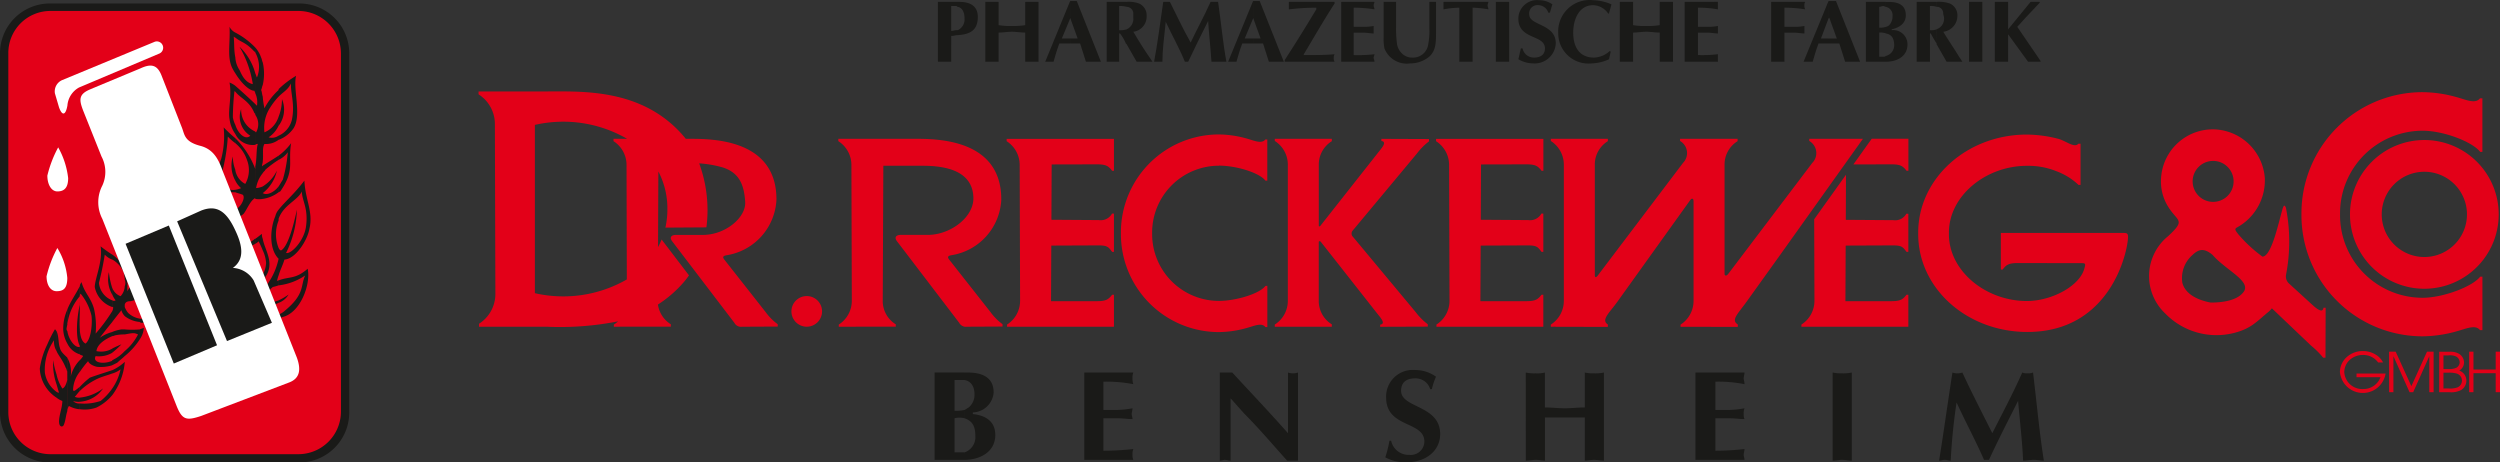 <?xml version="1.0" encoding="UTF-8"?>
<svg xmlns="http://www.w3.org/2000/svg" width="232.549" height="43.021" viewBox="0 0 232.549 43.021">
  <rect x="0" y="0" width="232.549" height="43.021" fill="#333333" stroke="none"/>
  <g id="Gruppe_7394" data-name="Gruppe 7394" transform="translate(21264 16948.02)">
    <path id="Pfad_5967" data-name="Pfad 5967" d="M83.706,40.359c1.392,0,2.862-.7,2.862-2.321,0-1.47-1.238-1.857-2.088-1.934V35.95a2.009,2.009,0,0,0,1.934-1.856c0-1.47-1.16-1.857-2.4-1.857h-.309v.7c.541.076.928.541.928,1.315a1.54,1.54,0,0,1-.541,1.238c-.155.077-.232.154-.387.232v.772c.7.232,1.006.7,1.006,1.624a1.5,1.5,0,0,1-1.006,1.548Zm-2.785,0h2.785v-.7h-.928V36.49a1.911,1.911,0,0,1,.928,0v-.772a3.766,3.766,0,0,1-.928.077V32.933h.928v-.7H80.921Z" transform="translate(-21257.986 -16945.604)" fill="#1a1a18" fill-rule="evenodd"></path>
    <path id="Pfad_5968" data-name="Pfad 5968" d="M93.881,32.236v8.123h4.564a.985.985,0,0,1-.077-.465,1.319,1.319,0,0,1,.077-.541,24.773,24.773,0,0,1-2.785.156V36.49H96.9c.541,0,1.006.077,1.47.077,0-.154-.077-.309-.077-.463s.077-.388.077-.541a8.681,8.681,0,0,1-1.47.154H95.66v-2.63a13.346,13.346,0,0,1,2.785.232,1.51,1.51,0,0,1-.077-.541,1.319,1.319,0,0,1,.077-.541Z" transform="translate(-21257.023 -16945.604)" fill="#1a1a18" fill-rule="evenodd"></path>
    <path id="Pfad_5969" data-name="Pfad 5969" d="M105.616,40.435c.155,0,.309-.076.464-.076s.387.076.541.076v-5.8l1.238,1.392c1.392,1.392,2.63,2.862,4.022,4.409h1.006v-8.2a1.431,1.431,0,0,1-.928,0v5.647c-1.7-1.934-3.481-3.789-5.183-5.647h-1.16Z" transform="translate(-21256.15 -16945.604)" fill="#1a1a18" fill-rule="evenodd"></path>
    <path id="Pfad_5970" data-name="Pfad 5970" d="M124.276,33.8a6.776,6.776,0,0,1,.387-1.16,3.313,3.313,0,0,0-1.933-.619,2.479,2.479,0,0,0-2.708,2.553c0,2.862,3.558,2.165,3.558,4.1a1.258,1.258,0,0,1-1.392,1.238,1.664,1.664,0,0,1-1.7-1.315h-.155a11.31,11.31,0,0,1-.387,1.547,3.975,3.975,0,0,0,1.934.464c1.856,0,3.171-1.083,3.171-2.63,0-2.707-3.635-2.4-3.635-4.022,0-.7.387-1.16,1.316-1.16a1.416,1.416,0,0,1,1.391,1.006Z" transform="translate(-21255.086 -16945.621)" fill="#1a1a18" fill-rule="evenodd"></path>
    <path id="Pfad_5971" data-name="Pfad 5971" d="M132.112,40.435c.309,0,.619-.076.928-.076s.619.076.851.076V36.414H137.6v4.021c.309,0,.543-.076.851-.076s.619.076.928.076v-8.2a3.766,3.766,0,0,1-.928.077,3.177,3.177,0,0,1-.851-.077v3.249c-.619,0-1.237.078-1.855.078s-1.239-.078-1.857-.078V32.236a2.9,2.9,0,0,1-.851.077,3.766,3.766,0,0,1-.928-.077Z" transform="translate(-21254.182 -16945.604)" fill="#1a1a18" fill-rule="evenodd"></path>
    <path id="Pfad_5972" data-name="Pfad 5972" d="M146.8,32.236v8.123h4.563c0-.156-.076-.309-.076-.465s.076-.386.076-.541a23.216,23.216,0,0,1-2.706.156V36.49h1.237c.541,0,1.007.077,1.47.077a.989.989,0,0,1-.076-.463,1.329,1.329,0,0,1,.076-.541,8.668,8.668,0,0,1-1.47.154h-1.237v-2.63a12.532,12.532,0,0,1,2.706.232c0-.232-.076-.387-.076-.541s.076-.386.076-.541Z" transform="translate(-21253.09 -16945.604)" fill="#1a1a18" fill-rule="evenodd"></path>
    <path id="Pfad_5973" data-name="Pfad 5973" d="M158.68,40.435c.309,0,.619-.076.851-.076.309,0,.619.076.928.076v-8.2a3.766,3.766,0,0,1-.928.077,3.469,3.469,0,0,1-.851-.077Z" transform="translate(-21252.207 -16945.604)" fill="#1a1a18" fill-rule="evenodd"></path>
    <path id="Pfad_5974" data-name="Pfad 5974" d="M172.847,37.883c-.928-1.856-1.934-3.789-2.785-5.647a1.431,1.431,0,0,1-.928,0c-.464,3.018-.851,5.8-1.238,8.2.155,0,.309-.076.54-.076.156,0,.388.076.541.076a53.575,53.575,0,0,1,.543-5.415c.851,1.856,1.856,3.713,2.553,5.338h.464c.851-1.857,1.779-3.637,2.706-5.493.156,1.856.388,3.713.465,5.569.309,0,.619-.076,1.006-.076.309,0,.619.076.928.076-.388-2.4-.619-4.95-1.007-8.2a1.311,1.311,0,0,1-.541.077.979.979,0,0,1-.463-.077c-.928,2.088-1.934,3.945-2.785,5.647" transform="translate(-21251.521 -16945.604)" fill="#1a1a18" fill-rule="evenodd"></path>
    <path id="Pfad_5975" data-name="Pfad 5975" d="M83.065,3.238c1.16-.077,1.856-.464,1.856-1.7,0-.928-.619-1.392-1.7-1.392h-.155V.608c.387.077.619.464.619,1.083a1.1,1.1,0,0,1-.619,1.083Zm-.619.077c.232,0,.387-.077.619-.077V2.774h-.077c-.232,0-.387.076-.541.076V.531h.464c.077,0,.077.077.155.077V.144H81.209V5.713h1.238Z" transform="translate(-21257.965 -16947.99)" fill="#1a1a18" fill-rule="evenodd"></path>
    <path id="Pfad_5976" data-name="Pfad 5976" d="M85.313,5.712h1.238V3c.387,0,.85-.077,1.238-.077S88.639,3,89.025,3V5.712h1.239V.143H89.025V2.309a6.637,6.637,0,0,1-1.237.077,6.648,6.648,0,0,1-1.238-.077V.143H85.313Z" transform="translate(-21257.66 -16947.99)" fill="#1a1a18" fill-rule="evenodd"></path>
    <path id="Pfad_5977" data-name="Pfad 5977" d="M93.746,4.016c.155.541.387,1.16.541,1.7H95.68L93.436.071h-.619V1.618l.7,1.934h-.7v.464ZM92.818.071,90.5,5.718h.774c.155-.541.309-1.083.541-1.7h1.006V3.552h-.774L92.818,1.7Z" transform="translate(-21257.275 -16947.994)" fill="#1a1a18" fill-rule="evenodd"></path>
    <path id="Pfad_5978" data-name="Pfad 5978" d="M97.681,4.088l.928,1.624h1.47l-.309-.464c-.541-.772-1.006-1.547-1.47-2.321a1.427,1.427,0,0,0,1.238-1.47,1.2,1.2,0,0,0-.7-1.16,2.819,2.819,0,0,0-1.16-.155V.607a.641.641,0,0,1,.619.541v.465A1.075,1.075,0,0,1,97.681,2.7ZM95.825,5.712h1.16V3.083h.077a4.039,4.039,0,0,1,.541.927l.077.077V2.7a1.9,1.9,0,0,1-.7.078V.531a2.17,2.17,0,0,1,.7.076V.143H95.825Z" transform="translate(-21256.879 -16947.99)" fill="#1a1a18" fill-rule="evenodd"></path>
    <path id="Pfad_5979" data-name="Pfad 5979" d="M103.332,3.934c-.7-1.238-1.315-2.554-1.934-3.79h-.619c-.309,2.088-.541,3.945-.851,5.568h.774c0-1.083.155-2.243.309-3.713.619,1.316,1.315,2.553,1.779,3.713h.309c.619-1.314,1.238-2.553,1.856-3.789.077,1.237.232,2.553.309,3.789h1.392c-.309-1.623-.464-3.4-.774-5.568h-.7c-.619,1.392-1.315,2.63-1.856,3.79" transform="translate(-21256.574 -16947.99)" fill="#1a1a18" fill-rule="evenodd"></path>
    <path id="Pfad_5980" data-name="Pfad 5980" d="M109.586,4.016c.155.541.387,1.16.541,1.7h1.392L109.276.071h-.619V1.618l.7,1.934h-.7v.464ZM108.658.071l-2.321,5.647h.774c.155-.541.309-1.083.541-1.7h1.006V3.552h-.774l.774-1.855Z" transform="translate(-21256.098 -16947.994)" fill="#1a1a18" fill-rule="evenodd"></path>
    <path id="Pfad_5981" data-name="Pfad 5981" d="M115.874,5.712a.7.7,0,0,1-.077-.386.586.586,0,0,1,.077-.31c-.852.078-1.856.078-2.862.078V5.016c.928-1.547,1.856-3.171,2.862-4.718V.143H111.62v.7a20.559,20.559,0,0,1,2.553-.155V.839c-.928,1.547-1.934,3.171-2.939,4.718v.155Z" transform="translate(-21255.732 -16947.99)" fill="#1a1a18" fill-rule="evenodd"></path>
    <path id="Pfad_5982" data-name="Pfad 5982" d="M116.129.144V5.713h3.094c0-.155-.077-.232-.077-.387,0-.077.077-.232.077-.309a13.747,13.747,0,0,1-1.934.077V3.006h.851c.387,0,.7.077,1.006.077v-.7a4.086,4.086,0,0,1-1.006.077h-.851V.685A12.169,12.169,0,0,1,119.22.84c0-.155-.074-.232-.074-.387,0-.077.077-.233.077-.309Z" transform="translate(-21255.369 -16947.99)" fill="#1a1a18" fill-rule="evenodd"></path>
    <path id="Pfad_5983" data-name="Pfad 5983" d="M119.8,3.469a4.411,4.411,0,0,0,.077,1.006,2.234,2.234,0,0,0,2.4,1.392,2.792,2.792,0,0,0,1.547-.464c.851-.541.851-1.469.851-2.4V.143h-.62V2.618a6.384,6.384,0,0,1-.154,1.7,1.421,1.421,0,0,1-1.47,1.007,1.282,1.282,0,0,1-.928-.388,1.527,1.527,0,0,1-.464-.928,10.223,10.223,0,0,1-.078-1.547V.143H119.8Z" transform="translate(-21255.096 -16947.99)" fill="#1a1a18" fill-rule="evenodd"></path>
    <path id="Pfad_5984" data-name="Pfad 5984" d="M127.692.684a9.48,9.48,0,0,1,1.47.156c0-.156-.076-.232-.076-.388,0-.076.076-.232.076-.308h-4.177v.7a7.785,7.785,0,0,1,1.47-.156V5.712h1.238Z" transform="translate(-21254.711 -16947.99)" fill="#1a1a18" fill-rule="evenodd"></path>
    <path id="Pfad_5985" data-name="Pfad 5985" d="M129.52,5.712h1.238V.143H129.52Z" transform="translate(-21254.375 -16947.99)" fill="#1a1a18" fill-rule="evenodd"></path>
    <path id="Pfad_5986" data-name="Pfad 5986" d="M134.4,1.159c.077-.232.154-.541.232-.774A2.113,2.113,0,0,0,133.4,0a1.736,1.736,0,0,0-1.934,1.7c0,2.01,2.474,1.469,2.474,2.785,0,.619-.463.851-1,.851a1.076,1.076,0,0,1-1.083-.851H131.7c-.077.309-.155.7-.232,1a2.609,2.609,0,0,0,1.315.388,1.967,1.967,0,0,0,2.166-1.857c0-1.855-2.475-1.624-2.475-2.706a.772.772,0,0,1,.851-.851,1,1,0,0,1,.927.7Z" transform="translate(-21254.23 -16948)" fill="#1a1a18" fill-rule="evenodd"></path>
    <path id="Pfad_5987" data-name="Pfad 5987" d="M139.717,4.718a2.263,2.263,0,0,1-1.47.619c-1.316,0-1.934-.928-1.934-2.321,0-1.238.54-2.553,1.856-2.553a1.73,1.73,0,0,1,1.392.774h.077c.077-.309.154-.541.232-.851A4.527,4.527,0,0,0,138.17,0a2.923,2.923,0,0,0-3.25,3.094,2.812,2.812,0,0,0,3.1,2.785,4.166,4.166,0,0,0,1.624-.387l.154-.7Z" transform="translate(-21253.973 -16948)" fill="#1a1a18" fill-rule="evenodd"></path>
    <path id="Pfad_5988" data-name="Pfad 5988" d="M140.249,5.712h1.238V3c.387,0,.773-.077,1.239-.077.386,0,.85.077,1.237.077V5.712H145.2V.143h-1.238V2.309a6.648,6.648,0,0,1-1.237.077,6.258,6.258,0,0,1-1.239-.077V.143h-1.238Z" transform="translate(-21253.576 -16947.99)" fill="#1a1a18" fill-rule="evenodd"></path>
    <path id="Pfad_5989" data-name="Pfad 5989" d="M145.865.144V5.713h3.094v-.7a12.054,12.054,0,0,1-1.856.077V3.006h.85c.388,0,.7.077,1.007.077v-.7a4.091,4.091,0,0,1-1.007.077h-.85V.685a10.377,10.377,0,0,1,1.856.155V.14Z" transform="translate(-21253.16 -16947.99)" fill="#1a1a18" fill-rule="evenodd"></path>
    <path id="Pfad_5990" data-name="Pfad 5990" d="M154.591,3.006h.851c.387,0,.7.077,1.007.077v-.7a4.1,4.1,0,0,1-1.007.077h-.851V.685a12.313,12.313,0,0,1,1.934.154.7.7,0,0,1-.076-.386.469.469,0,0,1,.076-.309h-3.171V5.713h1.238Z" transform="translate(-21252.604 -16947.99)" fill="#1a1a18" fill-rule="evenodd"></path>
    <path id="Pfad_5991" data-name="Pfad 5991" d="M159.487,4.016c.155.541.387,1.16.54,1.7h1.392L159.178.071h-.7V1.7l.076-.078.7,1.934h-.773V4.02ZM158.482.071l-2.321,5.647h.851c.154-.541.309-1.083.541-1.7h.928V3.552h-.7l.7-1.855Z" transform="translate(-21252.395 -16947.994)" fill="#1a1a18" fill-rule="evenodd"></path>
    <path id="Pfad_5992" data-name="Pfad 5992" d="M163.417,5.712c1,0,2.011-.464,2.011-1.624a1.329,1.329,0,0,0-1.471-1.314V2.7c.7-.155,1.315-.541,1.315-1.315,0-1.006-.774-1.238-1.624-1.238h-.231v.46a.782.782,0,0,1,.619.851,1.168,1.168,0,0,1-.309.851.593.593,0,0,1-.309.156v.619c.463.076.772.386.772,1.082a1.014,1.014,0,0,1-.772,1.006Zm-1.857,0h1.857V5.171a.286.286,0,0,1-.232.077H162.8V3a1.5,1.5,0,0,1,.62.078V2.465a1.536,1.536,0,0,1-.62.076V.607c.156,0,.232-.076.388-.076.076,0,.154.076.232.076V.143h-1.86Z" transform="translate(-21251.994 -16947.99)" fill="#1a1a18" fill-rule="evenodd"></path>
    <path id="Pfad_5993" data-name="Pfad 5993" d="M167.808,4.088l.929,1.624h1.47l-.309-.464c-.464-.772-1.006-1.547-1.47-2.321a1.5,1.5,0,0,0,1.315-1.47,1.2,1.2,0,0,0-.7-1.16A3.209,3.209,0,0,0,167.8.142V.607a.59.59,0,0,1,.62.541c0,.232.077.309.077.465a1.032,1.032,0,0,1-.7,1.082Zm-1.855,1.624h1.237V3.083h.078a10.076,10.076,0,0,0,.54.927V2.7a1.484,1.484,0,0,1-.619.078V.531a1.522,1.522,0,0,1,.619.076V.143h-1.855Z" transform="translate(-21251.666 -16947.99)" fill="#1a1a18" fill-rule="evenodd"></path>
    <path id="Pfad_5994" data-name="Pfad 5994" d="M170.489,5.712h1.237V.143h-1.237Z" transform="translate(-21251.33 -16947.99)" fill="#1a1a18" fill-rule="evenodd"></path>
    <path id="Pfad_5995" data-name="Pfad 5995" d="M172.72,5.712h1.238V3.16l1.856,2.553h1.16V5.636l-2.166-3.171c.309-.31.541-.62.774-.851L176.9.22V.143h-.851L173.958,2.7V.143H172.72Z" transform="translate(-21251.164 -16947.99)" fill="#1a1a18" fill-rule="evenodd"></path>
    <path id="Pfad_5996" data-name="Pfad 5996" d="M4.641.283H27.846a4.639,4.639,0,0,1,4.641,4.564V38.34a4.654,4.654,0,0,1-4.641,4.64H4.641A4.653,4.653,0,0,1,0,38.34V4.847A4.638,4.638,0,0,1,4.641.283" transform="translate(-21264 -16947.979)" fill="#1a1a18" fill-rule="evenodd"></path>
    <path id="Pfad_5997" data-name="Pfad 5997" d="M4.665.931h23.05a3.962,3.962,0,0,1,3.946,3.945V38.214a3.962,3.962,0,0,1-3.946,3.946H4.665A3.912,3.912,0,0,1,.721,38.214V4.876A3.912,3.912,0,0,1,4.665.931" transform="translate(-21263.947 -16947.932)" fill="#e30018" fill-rule="evenodd"></path>
    <path id="Pfad_5998" data-name="Pfad 5998" d="M25.657,29.372a.684.684,0,0,0,.385-.078c1.627-.386,2.63-3.016,2.321-4.486-1.16,1.006-1.7.7-2.7,1.083v.464a5.519,5.519,0,0,0,2.474-.927c-.463.927,0,1.7-1.856,3.248a1.67,1.67,0,0,1-.618.387Zm0-3.945V22.874c.075.154.154.231.23.231.7-.386,1.238-2.706,1.472-3.789a9.562,9.562,0,0,1-1.007,4.021c.465.155,1.7-1.16,1.857-2.474.231-1.7-.389-2.4-.389-3.249-.387.85-1.7,1.238-2.164,2.552v-.85c.618-.775,1.468-1.471,2.4-2.707.077,1.778.85,2.938.465,4.485C28.362,22.1,27.28,23.88,26.2,23.957c-.155.54-.386.928-.539,1.47m0-7.735c.075,0,.075-.077.154-.077,1.391-2.012.7-2.631,1.007-4.487a5.579,5.579,0,0,1-1.16,1.161v.387a2.284,2.284,0,0,0,.851-.7,12.822,12.822,0,0,1-.466,2.553c-.155.232-.231.388-.385.62Zm0-4.874a2.934,2.934,0,0,0,1.392-1.082c.771-1.239-.078-3.634.231-4.874A8.887,8.887,0,0,0,25.657,8.1v.7c.463-.462.851-.618,1.16-1.237-.078.851.385,1.934.075,3.4a2.182,2.182,0,0,1-1.235,1.47Zm0,15.162v-.232a5.89,5.89,0,0,0,.927-.541,1.818,1.818,0,0,1-.927.774m0-16.476v-.851a4.337,4.337,0,0,0,.308-1.624,2.475,2.475,0,0,1-.308,2.475M24.185,29.681a10.113,10.113,0,0,0,1.472-.309v-.31a1.541,1.541,0,0,1-1.472-.231Zm1.472-3.791a.237.237,0,0,0-.156.078,4.286,4.286,0,0,1,.156-.541V22.874a3.441,3.441,0,0,1,0-2.553V19.316a1.516,1.516,0,0,0-.309.618c-.465,1.084-.621,3.017.309,3.946a6.338,6.338,0,0,1-1.24,2.629v-.927c.93-1.315-.076-2.554-.232-3.558v1.082a3.225,3.225,0,0,1,.309,1.161,2.5,2.5,0,0,1-.309,1.082v2.166a7.2,7.2,0,0,1,.929-1.006,4.959,4.959,0,0,0,.543-.155Zm-1.472-7.579a3.158,3.158,0,0,0,1.472-.619V17.15c-.465.619-1.162.851-1.472.619Zm1.472-4.022c-.465.309-.852.54-1.472.928v.7c.078-.155.232-.233.232-.31a9.436,9.436,0,0,1,1.24-.927Zm-1.472.54V8.8a7.234,7.234,0,0,0,.156,1.083,6.15,6.15,0,0,1,1.316-1.7V8.8a6.46,6.46,0,0,0-.775,1,3.447,3.447,0,0,0-.541,2.319,2.281,2.281,0,0,0,1.316-1.469v.85a2.59,2.59,0,0,1-.93,1.083,1.087,1.087,0,0,0,.93-.155v.386a1.95,1.95,0,0,1-1.316.388c-.232.387-.077.928-.156,1.623m0-7.115a4.717,4.717,0,0,0,0-2.087Zm1.472,20.034v.232a4.009,4.009,0,0,1-1.472.463V27.67l.156.155a1.94,1.94,0,0,0,1.316-.077M24.185,17.77v-.62A3.533,3.533,0,0,0,25.5,15.68a3.625,3.625,0,0,1-1.316,2.09m-.7,11.988c.231,0,.464-.076.7-.076V28.83c-.154-.156-.231-.309-.309-.388h.309V27.67c-.076,0-.154,0,0-.156V25.348a5.147,5.147,0,0,0-.309.7,6.686,6.686,0,0,0-.386-.619Zm.7-7.734a1,1,0,0,1-.076-.464c-.309.231-.388.308-.619.464v.463a1.083,1.083,0,0,0,.309-.231,8.672,8.672,0,0,1,.386.85Zm-.7-3.713a2.068,2.068,0,0,0,.7,0V17.77h0v-.62a1.806,1.806,0,0,1-.619.154,2.926,2.926,0,0,1,.619-1.391v-.7l-.076.077c0-.156.076-.31.076-.465V8.8c-.076-.232-.076-.462-.154-.618.077-.155.077-.309.154-.464V5.626c-.076-.157-.076-.312-.154-.466a2.729,2.729,0,0,0-.541-.928V4.7a2.685,2.685,0,0,1,.155,2.319c-.078-.155-.078-.231-.155-.385V8.487a1.952,1.952,0,0,1,.155,1.16l-.155-.155v1a1.523,1.523,0,0,1,.076,1.624.075.075,0,0,1-.076-.076v1.237a.285.285,0,0,1,.231-.076c-.155.541-.076,1.392-.231,2.088Zm-1.856,11.6c.619-.077,1.238-.077,1.856-.155V25.427a4.269,4.269,0,0,1-.928-2.09c0-.387.541-.618.928-.851v-.463c-.077,0-.077.077-.233.154a2.55,2.55,0,0,1-1.623.543Zm0-9.669a6.672,6.672,0,0,0,.772-.54c.309-.387.619-1.239,1.084-1.471V15.525a7.842,7.842,0,0,0-1.856-2.861v.463a3.46,3.46,0,0,1,1.082,1.548,2.587,2.587,0,0,1-.154,2.243,1.746,1.746,0,0,1-.928-1.316v1.007a2.151,2.151,0,0,0,.54.7,1.961,1.961,0,0,1-.54.156V17.7c.231.077.54.154.7.231.232.233-.077.851-.31,1.083a1.657,1.657,0,0,1-.386.31ZM23.49,4.232A7.36,7.36,0,0,0,21.634,2.84v.466c.54.463.928.385,1.779,1.314.077,0,.077,0,.077.077Zm-1.856,2.4V5.16a2.314,2.314,0,0,0,.386,1.161c.155.31.464,1.161,1.238,1.314a9.908,9.908,0,0,0-1.238-3.48,5.4,5.4,0,0,1,1.47,2.477V8.487c0-.077-.077-.154-.077-.233-.541,0-1.316-.851-1.779-1.622M23.49,9.493c-.309-.309-1.238-1.159-1.856-1.7v.543c.463.618,1.314.85,1.779,2.01.077,0,.077.076.077.154Zm-1.856,2.784v-.851c.231.774.928,1.471,1.391,1.007a2.065,2.065,0,0,1-.851-2.476,2.2,2.2,0,0,0,1.316,2.09v1.237a1.8,1.8,0,0,1-1.856-1.006m-8.9,19.107a2.056,2.056,0,0,0,.387-1.083c-.155.076-.231.076-.387.154Zm0-1.625a.285.285,0,0,0,.232.077c2.863,0,5.8.233,8.664.077V22.72c-.851.076-1.7-.077-1.934-.7-.233-.775.927-1.239,1.934-1.78v-.927c-1.856,1.547-4.023,2.861-5.956,4.253a28.866,28.866,0,0,0-2.94,2.012v2.01a.584.584,0,0,1,.62.078c1.623,1.47.463,1.933-.62,1.779Zm8.9-26.918a1.206,1.206,0,0,1-.541-.54c.076,1.547-.233,2.785.231,3.79a4.78,4.78,0,0,0,.31.543V5.16c-.154-.772-.078-1.391-.154-1.933.075,0,.075.078.154.078Zm0,4.952a2.088,2.088,0,0,0-.541-.308c.231,1.235-.156,2.552,0,3.4a3.058,3.058,0,0,0,.541,1.391v-.851a2.51,2.51,0,0,1-.232-.7,23.344,23.344,0,0,1,.154-2.476.078.078,0,0,0,.078.08Zm0,4.873v.463a4.941,4.941,0,0,1-.7-.619,16.947,16.947,0,0,1-.619,3.635,1.124,1.124,0,0,0,1.316,1.316v.232c-.62,0-1.239,0-1.471-.388a4.14,4.14,0,0,1,.155-2.706,8.25,8.25,0,0,0,.233-2.94,13.461,13.461,0,0,0,1.083,1.007m0,2.938a3.517,3.517,0,0,1-.232-1.237,2.89,2.89,0,0,0,.232,2.243ZM11.345,33.549Zm0-.619a6.471,6.471,0,0,0,1.392-1.547v-.929a8.2,8.2,0,0,1-1.392,0v.464c.852-.155.852-.155,1.238,0a4.907,4.907,0,0,1-1.238,1.547Zm0-3.714a2.624,2.624,0,0,0,1.392.541v-.308a2.061,2.061,0,0,1-1.083-.541,1.981,1.981,0,0,1-.309-.541Zm1.392-3.634A5.653,5.653,0,0,0,11.578,26.9a10.615,10.615,0,0,0-.078-2.011c-.076-.078-.076-.156-.155-.156v1.083a.837.837,0,0,1,0,.619v1.7c.078-.232.233-.308.543-.308.309-.077.618-.155.85-.233ZM10.186,36.565a6.034,6.034,0,0,0,1.159-3.017v-.077a4.337,4.337,0,0,1-1.159.774v.309a2.391,2.391,0,0,0,.772-.388,4.961,4.961,0,0,1-.772,1.78Zm0-2.786v-.464a3.684,3.684,0,0,0,1.159-.851v.465c-.232.231-.463.386-.694.619-.157.077-.309.155-.465.231m1.159-3.326h-.309a3.531,3.531,0,0,0-.85.233v.386c.156,0,.232-.077.308-.077a4.176,4.176,0,0,1,.851-.077Zm-1.159-.7c.232-.308.541-.7.85-1.083a1.251,1.251,0,0,0,.309.541v-2.78a1.424,1.424,0,0,1-.387.929,1.283,1.283,0,0,1-.772-.774V27.2a2,2,0,0,0,.308.541.234.234,0,0,1-.308,0v.619h.077a.692.692,0,0,1-.077.386Zm1.159-5.028a4.543,4.543,0,0,0-1.159-1.238v.465a2.493,2.493,0,0,1,1.082,1.237c0,.155.077.388.077.619Zm-1.159,7.89a8.441,8.441,0,0,0,.85-.774,9.161,9.161,0,0,0-.85.388Zm-3.017,5.26a3.283,3.283,0,0,0,1.546-.155,4.45,4.45,0,0,0,1.471-1.159v-.619A5.394,5.394,0,0,1,9.1,37.107a4.743,4.743,0,0,1-1.934.232Zm3.017-3.634v.309c-.388.154-.774.232-1.314.463a6.085,6.085,0,0,0-1.7,1.16v-.386A8.615,8.615,0,0,1,8.1,34.94c.619-.232,1.394-.464,2.09-.7m-3.021.16a8.952,8.952,0,0,1,.772-1c.077.309.7.541.93.541a3.6,3.6,0,0,0,1.314-.156v-.464a.076.076,0,0,1-.077.078c-.775.309-1.779.155-1.47-.464a2.431,2.431,0,0,0,1.547-.31v-.386a2.063,2.063,0,0,1-1.471.231c.078-.7.928-1.16,1.471-1.392v-.386a3.692,3.692,0,0,0-1.161.541c.466-.619.774-1.006,1.161-1.471v-1.01a16.14,16.14,0,0,1-1.547,2.09,7.343,7.343,0,0,0-.155-2.321c-.31-1.083-.851-1.392-1.16-2.475-.077.154-.155.232-.155.386v.929a.284.284,0,0,1,.077-.232,5.087,5.087,0,0,1,1,2.011c.078.387.078,2.088-.539,2.63-.853-.387-.465-2.785-.543-3.869v4.873c.077.078.232.078.309.156a1.679,1.679,0,0,1-.309.386Zm3.017-10.906v.465a1.791,1.791,0,0,1-.7-.465,26.642,26.642,0,0,1-.543,2.631,1.945,1.945,0,0,0,1.238,1.624v.619a2.47,2.47,0,0,1-1.624-1.857c0-.772.772-2.4.541-3.789a12.941,12.941,0,0,0,1.083.772m0,3.1v.619a2.869,2.869,0,0,1-.31-2.088,6.99,6.99,0,0,0,.31,1.47m-3.017,10.6v-.4a4.311,4.311,0,0,0,2.165-.851,2.839,2.839,0,0,1-2.165,1.237M6,38.038a1.114,1.114,0,0,1,.155-.465,2.565,2.565,0,0,0,1.006.309v-.54a.767.767,0,0,1-.62-.232,1.732,1.732,0,0,0,.62.076V36.8a.965.965,0,0,1-.464-.078c.154-.154.308-.386.464-.541v-.386c-.388.308-.62.541-.62.231a2.839,2.839,0,0,1,.62-1.624V33.316a3.364,3.364,0,0,0-.851,1.547,2.71,2.71,0,0,0-.309-1.778v4.95Zm1.16-11.6c-.388.775-.851,1.393-1.16,2.167V30a5.04,5.04,0,0,1,1.16-2.63ZM6.009,31.77a1.88,1.88,0,0,0,1.16,1v-.7c-.464.156-1.082-.774-1.16-1.469Zm1.16-3.637V32c-.464-.929-.232-2.862,0-3.869M5.235,39.041c0,.54.387.54.464.231.155-.387.155-.772.309-1.237V35.1c-.077.386-.232.772-.464.851A3.881,3.881,0,0,1,5,34.632v.927c.075.233.153.541.231.775A.376.376,0,0,1,5,36.256V36.8a1.89,1.89,0,0,0,.54.309c0,.618-.309,1.314-.309,1.934M6.009,28.6a4.395,4.395,0,0,0-.387,1.855,2.859,2.859,0,0,0,.387,1.316v-1.16a.286.286,0,0,1-.077-.233,3.372,3.372,0,0,1,.077-.386Zm0,4.486V34.4c-.077-.154-.077-.308-.155-.386-.309-.775-.7-1.16-.85-1.548V30.609c.231.541.153,1.16.307,1.546.077.388.388.619.7.929M5,30.609c-.077-.077-.077-.156-.157-.156a11.9,11.9,0,0,0-.7,1.392,7.611,7.611,0,0,0-.7,2.244A3.4,3.4,0,0,0,5,36.8v-.541a2.7,2.7,0,0,1-1.084-1.78,4.769,4.769,0,0,1,.851-3.017,1.733,1.733,0,0,0,.233,1Zm0,4.022v.927a5.8,5.8,0,0,1-.31-2.243A7.915,7.915,0,0,0,5,34.632" transform="translate(-21263.742 -16947.83)" fill="#1a1a18" fill-rule="evenodd"></path>
    <path id="Pfad_5999" data-name="Pfad 5999" d="M5.915,9.554c-.156.85-.464,1-.774.154L4.754,8.394a1.149,1.149,0,0,1,.7-1.239L14.037,3.6A.59.59,0,0,1,14.5,4.683L7,7.853a2.1,2.1,0,0,0-1.083,1.7" transform="translate(-21263.648 -16947.734)" fill="#fff" fill-rule="evenodd"></path>
    <path id="Pfad_6000" data-name="Pfad 6000" d="M7.914,7.85l4.641-1.934c1.006-.464,1.547-.31,1.934.619l1.935,4.95c.232.619.232,1.238,1.624,1.624,1.314.309,1.779,1.315,2.165,2.4L27.1,32.835c.387,1.083.31,1.934-.772,2.321L18.2,38.249c-1.392.464-1.778.386-2.321-1.006L9,19.917a3.358,3.358,0,0,1,0-3.094,3.044,3.044,0,0,0-.077-2.707l-1.7-4.254c-.387-1.006-.464-1.547.7-2.011" transform="translate(-21263.482 -16947.58)" fill="#fff" fill-rule="evenodd"></path>
    <path id="Pfad_6001" data-name="Pfad 6001" d="M5.109,12.739A10.758,10.758,0,0,0,4.1,15.368c0,.852.388,1.471.929,1.471.619,0,1.006-.31,1.006-1.238a7.552,7.552,0,0,0-.929-2.862" transform="translate(-21263.695 -16947.053)" fill="#fff" fill-rule="evenodd"></path>
    <path id="Pfad_6002" data-name="Pfad 6002" d="M5.038,21.451a10.685,10.685,0,0,0-1.006,2.63c0,.85.387,1.392.929,1.392.619,0,1-.232,1-1.238a6.423,6.423,0,0,0-.928-2.785" transform="translate(-21263.701 -16946.406)" fill="#fff" fill-rule="evenodd"></path>
    <path id="Pfad_6003" data-name="Pfad 6003" d="M10.871,21.209l4.023-1.7L19.38,30.648l-4.022,1.7Z" transform="translate(-21263.191 -16946.551)" fill="#1a1a18" fill-rule="evenodd"></path>
    <path id="Pfad_6004" data-name="Pfad 6004" d="M15.336,19.23l2.243-1.007c1.392-.54,2.321,0,3.171,1.856.7,1.471.851,2.708-.232,3.481a2.416,2.416,0,0,1,1.934,1.16l1.7,3.945-4.178,1.7Z" transform="translate(-21262.859 -16946.66)" fill="#1a1a18" fill-rule="evenodd"></path>
    <path id="Pfad_6005" data-name="Pfad 6005" d="M226.6,35.877h.4v-1.77h2.069v1.769h.4V32.109h-.4v1.657H227V32.109h-.4Zm-2.391-2.155V32.451h.463a1.4,1.4,0,0,1,.728.112.637.637,0,0,1,.319.521.6.6,0,0,1-.323.524,1.638,1.638,0,0,1-.757.114Zm0,1.811V34.061h.421a2.605,2.605,0,0,1,.8.077.69.69,0,0,1,.5.679.7.7,0,0,1-.388.6,1.878,1.878,0,0,1-.843.111Zm-.4.344h.94a2.01,2.01,0,0,0,1.1-.2,1.014,1.014,0,0,0,.491-.863.979.979,0,0,0-.659-.946.882.882,0,0,0,.443-.756.972.972,0,0,0-.469-.809,1.669,1.669,0,0,0-.909-.189h-.934Zm-4.654,0h.4V32.526l1.5,3.351h.338l1.5-3.351v3.351h.4V32.109h-.617l-1.452,3.207-1.458-3.207h-.617Zm-3.033-1.738v.343h2.231a1.689,1.689,0,0,1-1.616,1.1,1.672,1.672,0,0,1-1.754-1.6,1.568,1.568,0,0,1,.55-1.146,1.818,1.818,0,0,1,1.187-.423,1.7,1.7,0,0,1,1.415.7h.454a1.754,1.754,0,0,0-.7-.742,2.233,2.233,0,0,0-1.173-.322,2.2,2.2,0,0,0-1.523.577,1.906,1.906,0,0,0-.615,1.35,2.141,2.141,0,0,0,4.249.164Zm-13.561-6.6c-1.552-.291-2.419-.987-2.637-1.826a2.848,2.848,0,0,1,.922-2.583c.586-.561,1.072-.7,1.882-.029,1.233,1.423,3.6,2.428,2.906,3.426-.6.858-2.076,1.012-3.073,1.012m6.717-8.814c.129-.418.257-.071.286.038a16.188,16.188,0,0,1,0,6.2.892.892,0,0,0,.3.823l2.128,1.943c.386.349.984.861,1.059.29h.2l-.015,4.643h-.22a7.729,7.729,0,0,0-1.114-1.111l-3.649-3.475c-.086.085-.174.2-.277.29-1.145.936-1.634,1.584-3.228,1.994a6.641,6.641,0,0,1-6.428-1.815,4.776,4.776,0,0,1,.264-7.172c1.686-1.559.913-1.325.033-2.724a4.436,4.436,0,0,1-.671-2.758,4.823,4.823,0,0,1,4.965-4.463,4.895,4.895,0,0,1,4.681,4.513,5,5,0,0,1-2.637,4.639c-.22.138-.028.334.153.584a13.076,13.076,0,0,0,2.263,2.1c.868,0,1.542-3.369,1.9-4.537m-6.492-4.365a1.905,1.905,0,1,1-1.9,1.9,1.905,1.905,0,0,1,1.9-1.9M74.943,29.784v-.2a2.615,2.615,0,0,0,1.212-2.252l-.037-12.55A2.623,2.623,0,0,0,74.9,12.524v-.219h7.088c2.052,0,8.1,0,8.071,5.672a5.5,5.5,0,0,1-4.653,5.16c-.418.076-.318.244-.168.436l3.826,4.862a5.127,5.127,0,0,0,1.111,1.115v.219l-3.316.016a.7.7,0,0,1-.712-.361l-5.782-7.58c-.341-.445.027-.6.321-.6h2.535c2.1,0,4.271-1.636,4.244-3.431-.041-2.591-2.7-2.993-4.663-3H79.088l-.056,12.666a2.551,2.551,0,0,0,1.213,2.084v.219Zm15.652,0v-.2a2.615,2.615,0,0,0,1.213-2.252l-.038-12.55a2.622,2.622,0,0,0-1.213-2.254v-.219h9.983V15.28h-.169c-.344-.442-.563-.6-1.432-.6l-4.194.01-.023,5.146,4.415.03a1.188,1.188,0,0,0,1.22-.6h.182V22.82h-.169c-.344-.444-.42-.6-1.289-.6l-4.37.018-.024,5.171h4.251c.869,0,1.088-.158,1.432-.6h.169v2.976Zm19.712-14.976a6.217,6.217,0,0,0-6.216,6.215v.145a6.217,6.217,0,0,0,6.215,6.216c1.517,0,3.741-.635,4.334-1.4h.168v3.834h-.182c-.344-.445-1.056-.1-1.721.081a9.777,9.777,0,0,1-2.6.385,9.118,9.118,0,0,1-9.119-9.119v-.143A9.12,9.12,0,0,1,110.3,11.9a9.783,9.783,0,0,1,2.6.385c.665.182,1.377.527,1.721.085h.182V16.2h-.168c-.593-.763-2.757-1.4-4.333-1.4M115.5,29.784v-.2a2.614,2.614,0,0,0,1.214-2.252V14.758a2.615,2.615,0,0,0-1.214-2.252v-.2h5.308v.219a2.557,2.557,0,0,0-1.214,2.084v5.777c0,.11.1.078.157,0l5.374-6.815c.322-.409.861-.984.291-1.06v-.2l4.427.017v.219a5.714,5.714,0,0,0-1.111,1.115l-5.964,7.156a.428.428,0,0,0,.01.613l5.841,7.011a5.745,5.745,0,0,0,1.111,1.115v.219l-4.428.016v-.2c.569-.075.031-.65-.291-1.058L119.79,21.9c-.081-.1-.2-.1-.2.032v5.549a2.557,2.557,0,0,0,1.214,2.084v.219Zm15.037,0v-.2a2.612,2.612,0,0,0,1.215-2.252l-.038-12.55a2.62,2.62,0,0,0-1.214-2.254v-.219h9.984V15.28h-.168c-.344-.442-.564-.6-1.433-.6l-4.2.01-.021,5.146,4.414.03a1.189,1.189,0,0,0,1.22-.6h.183V22.82h-.168c-.344-.444-.422-.6-1.29-.6l-4.371.018-.024,5.171h4.252c.869,0,1.089-.158,1.433-.6h.168v2.976ZM157.659,24.9,165.5,14.545a1.3,1.3,0,0,0-.283-2.039v-.2h4.991l-7.8,10.94-3.019,4.21c-.829,1.157-1.481,1.7-.821,2.12V29.8l-5.325-.009v-.2a2.619,2.619,0,0,0,1.211-2.252V18.112c0-.27-.163-.312-.313-.1l-6.769,9.444c-.738,1.03-1.555,1.7-.892,2.12V29.8l-4.863-.009V29.78l-.443.008v-.2a2.611,2.611,0,0,0,1.213-2.252V14.758a2.612,2.612,0,0,0-1.213-2.252v-.2h5.308v.219a2.551,2.551,0,0,0-1.213,2.084v10.37c0,.263.126.244.29.026l7.917-10.46a1.3,1.3,0,0,0-.279-2.039v-.2h5.354v.219a2.546,2.546,0,0,0-1.213,2.084V24.853c0,.221.185.221.315.048m6.833,4.883v-.2a2.615,2.615,0,0,0,1.213-2.252l-.024-7.543,2.957-4.137-.016,4.191,4.412.03a1.189,1.189,0,0,0,1.222-.6h.183V22.82h-.169c-.344-.444-.419-.6-1.29-.6l-4.37.018-.024,5.171h4.253c.867,0,1.087-.158,1.431-.6h.169v2.976ZM171.028,12.3h3.41v2.98h-.169c-.344-.442-.564-.6-1.431-.6l-3.518.008Zm19.809,11.959c.05-.233.122-.385-.225-.386l-5.973-.01c-.871,0-1.089.154-1.431.6h-.172v-3.4h11.4c.249,0,.43,0,.432.349,0,1.284-1.565,8.859-9.358,8.862-5.634,0-10.16-4.064-10.16-9.1v-.144c0-5.034,4.526-9.118,10.111-9.118a11.942,11.942,0,0,1,2.881.385c.738.182,1.528.907,1.909.465h.2v3.832h-.187a6.045,6.045,0,0,0-2.061-1.275,6.99,6.99,0,0,0-2.747-.5c-3.806,0-7.249,2.784-7.249,6.216v.144c0,3.434,3.443,6.216,7.249,6.216,2.367,0,5.019-1.452,5.374-3.122m31.6-11.854a6.917,6.917,0,1,1-6.915,6.916,6.917,6.917,0,0,1,6.915-6.916m0,2.952a3.965,3.965,0,1,1-3.963,3.964,3.965,3.965,0,0,1,3.963-3.964M71.964,26.934a1.425,1.425,0,1,1-1.426,1.426,1.425,1.425,0,0,1,1.426-1.426m-17.943,2.85v-.2a2.529,2.529,0,0,0,.392-.3,27.719,27.719,0,0,1-6.673.5H41.479V29.51A3.282,3.282,0,0,0,43,26.687l-.046-15.7a3.275,3.275,0,0,0-1.518-2.818V7.9H47.7c3.438,0,8.98-.29,12.809,4.159.069.081.139.164.2.248h.365c2.051,0,8.1,0,8.071,5.672a5.5,5.5,0,0,1-4.654,5.16c-.417.076-.318.244-.167.436l3.825,4.862a5.153,5.153,0,0,0,1.112,1.115v.219l-3.316.016a.694.694,0,0,1-.711-.361l-5.783-7.58c-.339-.445.026-.6.321-.6H62.3c2.095,0,4.029-1.615,3.937-3.079-.1-1.512-.5-2.711-2.122-3.207a10.452,10.452,0,0,0-2.157-.372,12.648,12.648,0,0,1,.775,4.248,12,12,0,0,1-.105,1.706l-3.813.025A7.818,7.818,0,0,0,59,18.836a7.417,7.417,0,0,0-.84-3.492l-.031,7.039a7.377,7.377,0,0,0,.334-.71l2.546,3.335a6.888,6.888,0,0,1-.471.615,11.012,11.012,0,0,1-2.418,2.1,2.6,2.6,0,0,0,1.2,1.836v.219Zm1.206-4.4L55.2,14.778a2.624,2.624,0,0,0-1.213-2.254v-.219h1.264a11.862,11.862,0,0,0-8.577-1.293V26.666a11.864,11.864,0,0,0,8.557-1.281M222.274,11.554a7.683,7.683,0,0,0-7.684,7.682v.176a7.681,7.681,0,0,0,7.684,7.681c1.874,0,4.621-1.021,5.352-1.965h.208V30.1h-.227c-.426-.547-1.3-.122-2.126.1a12.031,12.031,0,0,1-3.208.478A11.27,11.27,0,0,1,211,19.413v-.177A11.269,11.269,0,0,1,222.27,7.967a12.073,12.073,0,0,1,3.208.476c.823.225,1.7.65,2.126.1h.227V13.52h-.208c-.732-.944-3.407-1.966-5.352-1.966" transform="translate(-21260.92 -16947.414)" fill="#e30018" fill-rule="evenodd"></path>
  </g>
</svg>
